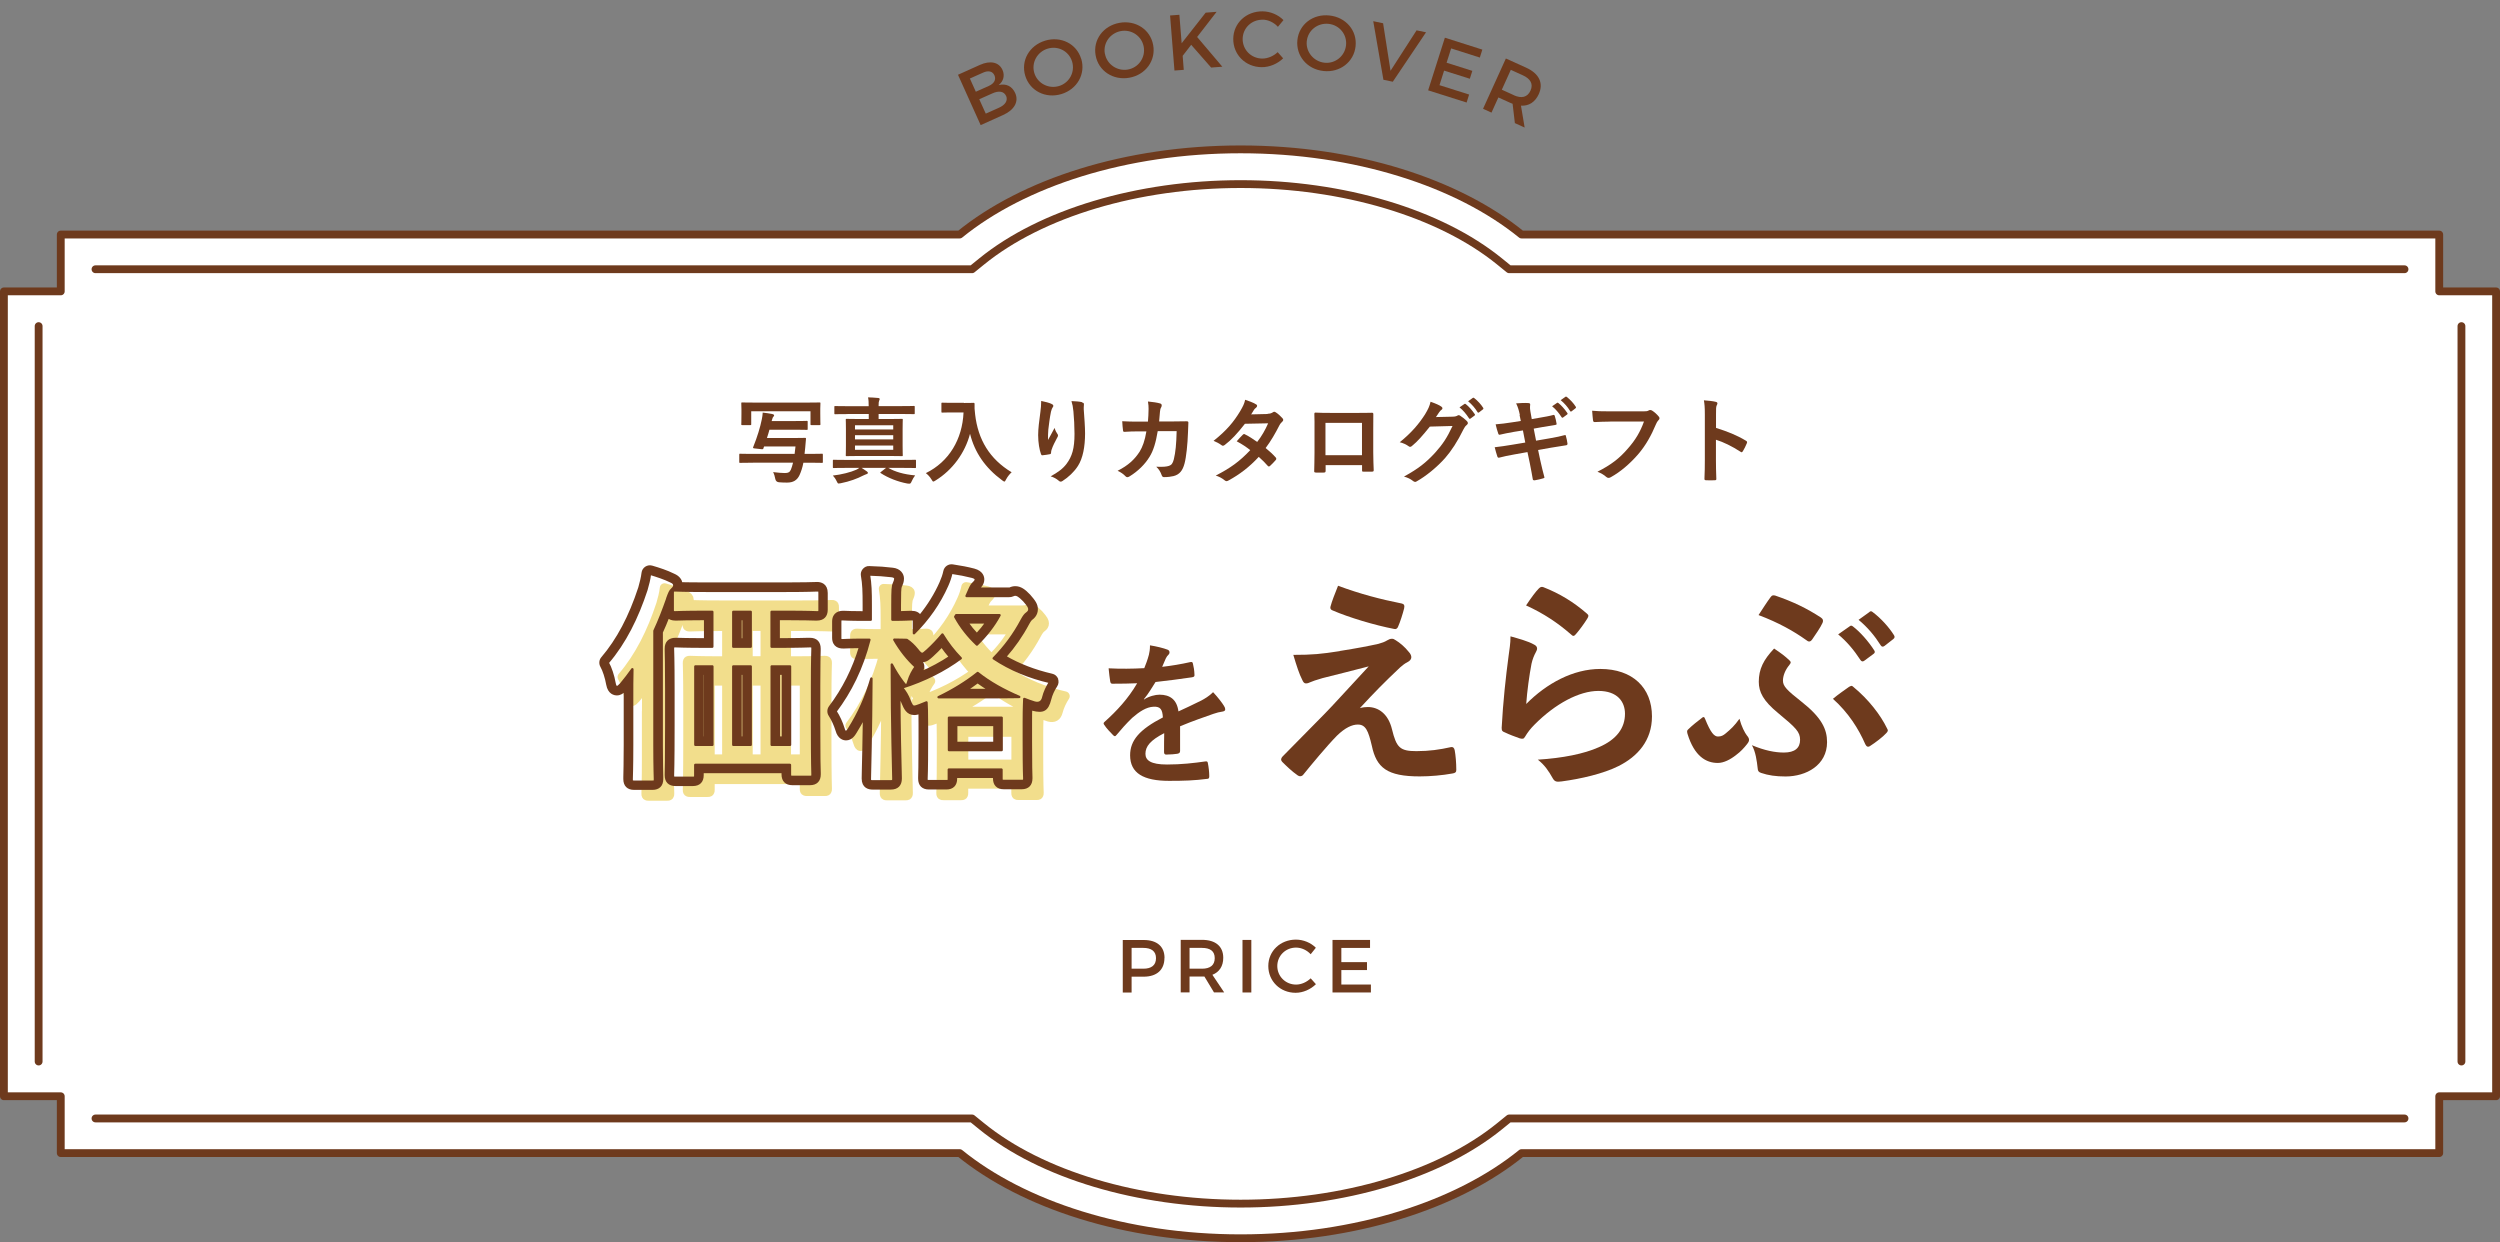 <?xml version="1.0" encoding="UTF-8"?>
<svg id="_レイヤー_2" data-name="レイヤー 2" xmlns="http://www.w3.org/2000/svg" width="319.68" height="158.84" viewBox="0 0 319.68 158.84">
  <rect x="0" y="0" width="319.68" height="158.84" fill="#808080" stroke="none"/>
  <defs>
    <style>
      .cls-1 {
        fill: #fff;
      }

      .cls-1, .cls-2 {
        stroke: #6e3a1d;
      }

      .cls-1, .cls-2, .cls-3 {
        stroke-linecap: round;
        stroke-linejoin: round;
      }

      .cls-2 {
        stroke-width: .31px;
      }

      .cls-2, .cls-4 {
        fill: #6e3a1d;
      }

      .cls-3 {
        fill: #f2de8c;
        stroke: #f2de8c;
        stroke-width: 1.22px;
      }
    </style>
  </defs>
  <g id="contents">
    <g>
      <g>
        <path class="cls-1" d="M311.91,37.26v-7.27h-117.35c-8.13-6.6-21.19-10.89-35.92-10.89s-27.79,4.28-35.92,10.89H7.77v7.27H.5v102.92H7.77v7.27H122.72c8.13,6.6,21.19,10.89,35.92,10.89s27.79-4.29,35.92-10.89h117.35v-7.27h7.27V37.26h-7.27Z"/>
        <path class="cls-1" d="M307.47,143.02h-114.49l-1.22,.99c-7.63,6.2-20.01,9.9-33.12,9.9s-25.49-3.7-33.12-9.9l-1.22-.99H12.21"/>
        <line class="cls-1" x1="314.75" y1="41.7" x2="314.75" y2="135.74"/>
        <path class="cls-1" d="M12.21,34.43H124.3l1.22-.99c7.63-6.2,20.01-9.9,33.12-9.9s25.49,3.7,33.12,9.9l1.22,.99h114.49"/>
        <line class="cls-1" x1="4.94" y1="135.74" x2="4.94" y2="41.7"/>
      </g>
      <g>
        <path class="cls-4" d="M128.19,8.94c.32,.72,.13,1.45-.49,1.94,.93-.24,1.72,.14,2.11,1.01,.5,1.1-.1,2.17-1.55,2.82l-2.86,1.29-2.9-6.44,2.8-1.26c1.33-.6,2.44-.36,2.89,.64Zm-1.03,.69c-.24-.53-.79-.65-1.48-.33l-1.66,.74,.76,1.69,1.66-.74c.69-.31,.96-.81,.72-1.36Zm1.48,2.62c-.26-.57-.92-.69-1.76-.3l-1.66,.74,.83,1.84,1.66-.74c.85-.37,1.2-.94,.94-1.54Z"/>
        <path class="cls-4" d="M138.26,7.52c.59,1.93-.52,3.9-2.54,4.51s-4.03-.41-4.62-2.34c-.59-1.94,.53-3.88,2.54-4.49s4.03,.39,4.61,2.32Zm-6,1.82c.41,1.34,1.84,2.06,3.16,1.66,1.32-.4,2.08-1.79,1.67-3.13-.41-1.34-1.8-2.05-3.12-1.65-1.33,.4-2.11,1.78-1.71,3.12Z"/>
        <path class="cls-4" d="M147.46,5.76c.36,1.98-.97,3.81-3.05,4.18s-3.96-.88-4.31-2.86c-.36-1.99,.98-3.79,3.05-4.16,2.07-.37,3.95,.85,4.31,2.84Zm-6.17,1.11c.25,1.38,1.59,2.26,2.94,2.02,1.36-.24,2.27-1.54,2.02-2.91s-1.55-2.25-2.91-2.01c-1.37,.25-2.31,1.52-2.06,2.9Z"/>
        <path class="cls-4" d="M154.88,8.65l-2.56-2.92-1.09,1.41,.14,1.79-1.19,.09-.56-7.04,1.19-.09,.29,3.64,3.07-3.91,1.4-.11-2.49,3.22,3.22,3.8-1.43,.11Z"/>
        <path class="cls-4" d="M161.45,2.52c-1.41-.01-2.53,1.06-2.55,2.45-.01,1.39,1.08,2.5,2.5,2.52,.71,0,1.44-.31,1.98-.82l.7,.79c-.72,.7-1.75,1.14-2.75,1.13-2.07-.02-3.65-1.6-3.63-3.63,.02-2.01,1.66-3.53,3.75-3.51,1,.01,1.99,.43,2.67,1.12l-.71,.86c-.51-.56-1.24-.91-1.96-.92Z"/>
        <path class="cls-4" d="M173.34,5.92c-.21,2-2,3.39-4.1,3.16-2.1-.22-3.55-1.95-3.34-3.96,.21-2.01,2-3.37,4.1-3.14,2.1,.22,3.56,1.93,3.34,3.94Zm-6.24-.67c-.15,1.39,.89,2.62,2.26,2.77,1.37,.15,2.61-.84,2.76-2.23,.15-1.39-.86-2.6-2.23-2.74-1.38-.15-2.64,.81-2.79,2.21Z"/>
        <path class="cls-4" d="M176.86,2.98l.95,6.07,3.33-5.17,1.21,.25-4.25,6.32-1.2-.25-1.3-7.49,1.25,.26Z"/>
        <path class="cls-4" d="M189.55,6.34l-.32,1.02-3.67-1.17-.58,1.83,3.29,1.04-.32,1.01-3.29-1.04-.59,1.86,3.79,1.2-.32,1.02-4.92-1.56,2.14-6.73,4.81,1.53Z"/>
        <path class="cls-4" d="M193.71,15.75l-.29-2.48c-.1-.03-.2-.08-.3-.12l-1.52-.69-.88,1.94-1.08-.49,2.92-6.43,2.61,1.18c1.64,.75,2.23,1.97,1.6,3.37-.47,1.03-1.27,1.54-2.28,1.48l.47,2.8-1.23-.56Zm-.15-3.58c.99,.45,1.75,.29,2.15-.59,.38-.84,0-1.51-1-1.96l-1.52-.69-1.15,2.54,1.52,.69Z"/>
      </g>
      <g>
        <path class="cls-4" d="M96.28,59.17c-1.16,0-1.56,.02-1.63,.02-.12,0-.12-.01-.12-.13v-.91c0-.12,0-.13,.12-.13,.07,0,.47,.02,1.63,.02h5.33l.11-.95h-4.01c-.04,.07-.06,.14-.08,.22-.05,.13-.07,.14-.24,.13l-.91-.1c-.18-.02-.22-.06-.17-.17,.54-1.33,.9-2.55,1.1-3.53,.06-.28,.11-.62,.12-.88,.46,.05,.79,.1,1.22,.18,.16,.04,.24,.1,.24,.17,0,.08-.05,.13-.11,.19-.07,.07-.12,.24-.17,.42l-.04,.12h3.01c1.06,0,1.39-.02,1.46-.02,.13,0,.14,.01,.14,.13v.89c0,.12-.01,.13-.14,.13-.07,0-.41-.02-1.46-.02h-3.29c-.1,.36-.2,.71-.32,1.06h3.36c1.06,0,1.42-.02,1.49-.02,.12,0,.16,.02,.14,.16-.04,.34-.06,.77-.1,1.14-.02,.28-.06,.53-.08,.75h.65c1.07,0,1.5-.02,1.57-.02,.12,0,.12,.01,.12,.13v.91c0,.12,0,.13-.12,.13-.07,0-.5-.02-1.57-.02h-.8c-.12,.64-.29,1.13-.49,1.58-.31,.67-.82,.96-1.58,.96-.26,0-.67,0-1.06-.04q-.38-.04-.46-.42c-.06-.32-.14-.61-.28-.88,.64,.08,1.16,.12,1.51,.12,.44,0,.61-.11,.76-.43,.1-.24,.19-.53,.28-.9h-5.13Zm6.92-7.69c1.12,0,1.51-.02,1.58-.02,.12,0,.13,.01,.13,.13,0,.07-.02,.3-.02,.67v.58c0,1.12,.02,1.32,.02,1.39,0,.12-.01,.13-.13,.13h-1.01c-.12,0-.13-.01-.13-.13v-1.64h-7.58v1.64c0,.12-.01,.13-.13,.13h-1.01c-.12,0-.13-.01-.13-.13,0-.07,.02-.28,.02-1.39v-.47c0-.48-.02-.7-.02-.78,0-.12,.01-.13,.13-.13,.08,0,.48,.02,1.59,.02h6.68Z"/>
        <path class="cls-4" d="M108.14,59.83c-1.07,0-1.44,.02-1.51,.02-.12,0-.13-.01-.13-.14v-.79c0-.12,.01-.13,.13-.13,.07,0,.44,.02,1.51,.02h7.35c1.07,0,1.44-.02,1.51-.02,.12,0,.13,.01,.13,.13v.79c0,.13-.01,.14-.13,.14-.07,0-.44-.02-1.51-.02h-1.9c.85,.5,1.99,.83,3.43,.96-.17,.23-.34,.5-.44,.75-.11,.25-.16,.31-.31,.31-.06,0-.17-.01-.24-.02-1.21-.22-2.49-.73-3.39-1.32-.11-.06-.11-.08,.04-.19l.62-.49h-3.12c.22,.13,.42,.29,.64,.43,.12,.08,.16,.14,.16,.2,0,.07-.05,.13-.18,.17s-.26,.11-.47,.2c-.66,.35-1.69,.74-2.81,.96-.13,.02-.23,.04-.28,.04-.1,0-.16-.08-.26-.31-.13-.28-.3-.52-.48-.71,1.09-.12,2.31-.43,3.01-.75,.12-.06,.24-.13,.37-.23h-1.74Zm.23-6.88c-1.09,0-1.48,.02-1.55,.02-.12,0-.13-.01-.13-.14v-.78c0-.12,.01-.13,.13-.13,.07,0,.46,.02,1.55,.02h2.71v-.06c0-.4-.01-.73-.08-1.07,.42,.01,.89,.04,1.3,.08,.12,.01,.19,.07,.19,.13,0,.07-.04,.13-.07,.22-.05,.11-.07,.24-.07,.62v.07h2.94c1.1,0,1.48-.02,1.55-.02,.12,0,.13,.01,.13,.13v.78c0,.13-.01,.14-.13,.14-.07,0-.44-.02-1.55-.02h-2.94v.64h1.32c1.15,0,1.56-.02,1.64-.02,.12,0,.13,.01,.13,.13,0,.07-.02,.41-.02,1.18v2.15c0,.77,.02,1.12,.02,1.19,0,.11-.01,.12-.13,.12-.08,0-.49-.02-1.64-.02h-3.74c-1.15,0-1.57,.02-1.64,.02-.13,0-.14-.01-.14-.12,0-.07,.02-.42,.02-1.19v-2.15c0-.77-.02-1.09-.02-1.18,0-.12,.01-.13,.14-.13,.07,0,.49,.02,1.64,.02h1.16v-.64h-2.71Zm.96,1.43v.54h4.89v-.54h-4.89Zm4.89,1.81v-.54h-4.89v.54h4.89Zm0,.78h-4.89v.55h4.89v-.55Z"/>
        <path class="cls-4" d="M123.26,51.53c.86,0,1.13-.02,1.2-.02,.11,0,.16,.02,.16,.14-.02,.43,0,.76,.07,1.33,.37,3.24,1.85,5.71,4.67,7.41-.22,.2-.49,.5-.71,.91-.1,.19-.14,.28-.22,.28-.06,0-.14-.06-.28-.16-2.18-1.61-3.51-3.56-4.11-5.95-.65,2.46-2.24,4.63-4.41,5.97-.14,.08-.22,.14-.28,.14-.08,0-.13-.1-.25-.29-.19-.32-.47-.61-.71-.79,2.97-1.46,4.67-4.33,4.82-7.76h-1.49c-.86,0-1.13,.02-1.2,.02-.13,0-.14-.01-.14-.13v-1.01c0-.12,.01-.13,.14-.13,.07,0,.34,.02,1.2,.02h1.54Z"/>
        <path class="cls-4" d="M134.46,51.66c.16,.06,.23,.13,.23,.24,0,.07-.02,.12-.08,.19-.08,.1-.14,.26-.22,.56-.17,.82-.26,1.67-.34,2.29-.02,.43-.06,.89-.04,1.32,.26-.47,.52-.92,.84-1.54,.11,.36,.23,.58,.37,.78,.06,.07,.07,.13,.07,.19,0,.1-.05,.19-.12,.3-.26,.5-.54,1.01-.71,1.54-.04,.11-.05,.22-.06,.36,0,.12-.05,.17-.16,.19-.14,.04-.66,.11-.96,.14-.08,.01-.14-.07-.17-.16-.19-.52-.36-1.44-.36-2.43,0-.8,.13-1.79,.29-2.99,.05-.42,.1-.83,.1-1.37,.54,.11,1,.23,1.31,.37Zm3.9-.2c.24,.06,.26,.12,.24,.32-.02,.17-.02,.38-.02,.55,.08,1.14,.17,2.23,.17,3.09,0,1.7-.28,3.18-.91,4.16-.47,.74-1.22,1.45-1.98,1.93-.08,.06-.17,.08-.24,.08-.08,0-.16-.04-.25-.13-.26-.23-.64-.44-1.02-.55,.97-.54,1.56-.97,2.04-1.61,.7-.95,1.01-1.93,1.01-3.83,0-.85-.06-2.1-.14-2.87-.06-.59-.12-.89-.25-1.31,.53,.02,1.02,.05,1.37,.14Z"/>
        <path class="cls-4" d="M146.79,53.91c.05-.59,.07-.97,.08-1.62,0-.31-.01-.56-.08-.95,.64,.06,1.18,.14,1.56,.25,.16,.05,.2,.14,.2,.25,0,.07-.02,.16-.06,.23-.11,.18-.13,.3-.16,.56-.04,.38-.05,.67-.11,1.26h1.82c.55,0,1.12-.02,1.67-.02,.19,0,.25,.04,.25,.17,0,.16-.02,.64-.05,1.27-.05,1.48-.22,3.14-.44,3.95-.24,.92-.65,1.43-1.42,1.62-.28,.07-.71,.13-1.21,.13-.14,0-.24-.08-.29-.24-.16-.44-.35-.77-.7-1.09,.89,.04,1.33-.01,1.63-.11,.32-.11,.48-.3,.62-.84,.22-.91,.32-1.93,.36-3.6h-2.42c-.24,1.45-.56,2.53-1.07,3.32-.55,.9-1.44,1.8-2.54,2.47-.1,.06-.19,.1-.28,.1-.07,0-.16-.04-.23-.12-.24-.26-.6-.52-1.01-.7,1.38-.7,2.17-1.45,2.82-2.45,.37-.6,.67-1.42,.86-2.59h-1.08c-.59,0-1.16,.02-1.73,.06-.12,.01-.17-.06-.18-.2-.05-.29-.07-.72-.1-1.16,.76,.05,1.3,.05,1.99,.05h1.26Z"/>
        <path class="cls-4" d="M162.09,52.91c.35-.01,.5-.08,.66-.18,.08-.06,.14-.08,.2-.08s.13,.04,.22,.1c.26,.16,.6,.48,.82,.73,.07,.07,.1,.14,.1,.22s-.04,.14-.13,.23c-.12,.11-.24,.23-.36,.46-.52,1.02-1.08,2-1.76,2.9,.49,.4,.95,.82,1.29,1.21,.05,.05,.07,.11,.07,.17,0,.05-.02,.11-.07,.16-.17,.2-.54,.59-.74,.76-.05,.04-.1,.06-.14,.06-.04,0-.08-.02-.13-.07-.29-.34-.77-.82-1.16-1.16-1.22,1.32-2.46,2.25-3.83,3-.11,.06-.2,.11-.3,.11-.07,0-.14-.04-.23-.11-.38-.31-.72-.47-1.14-.61,1.86-.95,3.06-1.81,4.41-3.25-.46-.37-1-.74-1.73-1.13,.26-.29,.52-.6,.79-.85,.05-.05,.1-.08,.16-.08,.04,0,.07,.02,.12,.05,.43,.2,.96,.55,1.55,.96,.58-.74,1.02-1.52,1.4-2.38l-2.97,.06c-.98,1.26-1.76,2.09-2.57,2.7-.08,.06-.16,.11-.24,.11-.06,0-.13-.02-.19-.08-.3-.22-.61-.38-1.01-.55,1.68-1.33,2.58-2.43,3.39-3.77,.38-.65,.54-.97,.65-1.48,.41,.14,1.03,.35,1.4,.59,.1,.05,.13,.12,.13,.19,0,.08-.06,.18-.14,.24-.11,.07-.19,.17-.25,.25-.1,.17-.17,.29-.37,.6l2.11-.05Z"/>
        <path class="cls-4" d="M169.51,59.48v.71c0,.2-.05,.23-.26,.24-.3,.01-.65,.01-.95,0-.2-.01-.26-.04-.25-.18,.01-.62,.04-1.47,.04-2.39v-2.94c0-.65,.01-1.29-.02-1.99,0-.12,.05-.17,.13-.17,.64,.04,1.34,.04,2.15,.04h2.85c.78,0,1.69,0,2.25-.02,.13,0,.17,.06,.16,.24,0,.59-.01,1.24-.01,1.94v2.87c0,1.04,.04,1.63,.06,2.28,0,.17-.06,.2-.23,.2-.36,.01-.74,.01-1.1,0-.14,0-.16-.02-.16-.19v-.64h-4.65Zm4.65-5.41h-4.67v4.14h4.67v-4.14Z"/>
        <path class="cls-4" d="M185.77,53.28c.31-.01,.47-.06,.6-.14,.05-.04,.1-.05,.16-.05s.12,.02,.19,.07c.3,.19,.58,.42,.82,.65,.11,.1,.16,.19,.16,.28,0,.1-.06,.18-.14,.25-.17,.13-.29,.3-.4,.52-.8,1.63-1.57,2.79-2.37,3.71-1.03,1.16-2.46,2.33-3.65,2.99-.07,.05-.13,.06-.19,.06-.1,0-.18-.05-.28-.13-.3-.24-.67-.42-1.14-.55,1.87-1.03,2.82-1.79,3.99-3.06,.95-1.06,1.5-1.87,2.22-3.41l-2.9,.08c-.98,1.21-1.58,1.9-2.27,2.46-.08,.08-.17,.13-.25,.13-.06,0-.12-.02-.18-.07-.3-.22-.74-.43-1.15-.52,1.56-1.27,2.48-2.39,3.23-3.56,.4-.67,.58-1.04,.71-1.62,.68,.24,1.14,.44,1.4,.64,.08,.06,.12,.13,.12,.2s-.04,.14-.13,.2c-.12,.07-.2,.2-.3,.32-.13,.2-.25,.38-.4,.6l2.16-.05Zm1.49-1.62c.06-.05,.11-.04,.18,.02,.37,.29,.8,.77,1.14,1.28,.05,.07,.05,.13-.04,.19l-.5,.37c-.08,.06-.14,.05-.2-.04-.36-.55-.74-1.01-1.21-1.39l.64-.44Zm1.07-.78c.07-.05,.11-.04,.18,.02,.44,.34,.88,.82,1.14,1.24,.05,.07,.06,.14-.04,.22l-.48,.37c-.1,.07-.16,.04-.2-.04-.32-.52-.71-.97-1.2-1.38l.6-.43Z"/>
        <path class="cls-4" d="M194.35,53.08c-.12-.6-.25-1.03-.48-1.5,.52-.04,1.04-.07,1.56-.04,.16,.01,.24,.06,.24,.18,0,.13-.07,.35,.02,.86l.18,1.01,.98-.17c.68-.12,1.21-.2,1.83-.37,.06,0,.11,.05,.13,.13,.1,.31,.17,.62,.24,1.03,0,.08-.06,.12-.18,.13-.55,.1-1.09,.17-1.69,.28l-1.06,.19,.3,1.54,1.74-.3c.85-.14,1.44-.28,1.88-.4,.16-.04,.19,.01,.2,.13,.08,.3,.16,.6,.2,.96,0,.11-.06,.19-.18,.2-.36,.05-1.08,.17-1.93,.31l-1.65,.29,.28,1.33c.17,.8,.37,1.57,.53,2.17,.01,.06-.05,.1-.16,.13-.25,.08-.77,.2-1.09,.25-.16,.01-.23-.05-.24-.14-.08-.44-.22-1.28-.38-2.05l-.3-1.42-1.63,.29c-.82,.14-1.49,.29-1.94,.41-.13,.05-.23,.01-.28-.13-.12-.35-.24-.8-.34-1.19,.73-.08,1.37-.18,2.23-.32l1.68-.28-.3-1.55-1.13,.18c-.66,.11-1.46,.28-1.79,.36-.12,.04-.18,0-.23-.12-.11-.28-.26-.86-.34-1.2,.65-.05,1.31-.13,2.13-.26l1.09-.17-.16-.77Zm4.75-1.56c.06-.05,.11-.04,.18,.02,.37,.29,.8,.77,1.14,1.28,.05,.07,.05,.13-.04,.19l-.5,.37c-.08,.06-.14,.05-.2-.04-.36-.55-.74-1.01-1.21-1.39l.64-.44Zm1.07-.78c.07-.05,.11-.04,.18,.02,.44,.34,.88,.82,1.14,1.24,.05,.07,.06,.14-.04,.22l-.48,.37c-.1,.07-.16,.04-.2-.04-.32-.52-.71-.97-1.2-1.38l.6-.43Z"/>
        <path class="cls-4" d="M205.91,53.91c-.78,0-1.46,.04-1.98,.06-.16,.01-.2-.07-.23-.24-.04-.24-.08-.86-.11-1.21,.54,.06,1.18,.08,2.3,.08h4.28c.36,0,.49-.02,.66-.12,.06-.04,.12-.05,.18-.05,.07,0,.14,.02,.23,.06,.32,.2,.65,.5,.88,.79,.06,.07,.08,.13,.08,.2,0,.11-.06,.2-.17,.3-.11,.11-.17,.23-.28,.47-.59,1.42-1.32,2.74-2.33,3.9-1.03,1.17-2.19,2.17-3.41,2.85-.11,.07-.22,.11-.32,.11-.1,0-.2-.04-.3-.13-.28-.26-.67-.48-1.12-.66,1.75-.89,2.82-1.71,3.92-3,.94-1.07,1.55-2.09,2.03-3.42h-4.33Z"/>
        <path class="cls-4" d="M219.44,54.72c1.46,.46,2.63,.92,3.81,1.63,.13,.07,.19,.16,.13,.31-.16,.4-.35,.77-.52,1.04-.05,.08-.1,.13-.16,.13-.04,0-.08-.01-.13-.06-1.1-.71-2.18-1.24-3.15-1.54v2.65c0,.78,.02,1.49,.05,2.35,.01,.14-.05,.18-.22,.18-.35,.02-.72,.02-1.07,0-.17,0-.23-.04-.23-.18,.04-.89,.05-1.59,.05-2.36v-5.9c0-.9-.04-1.3-.12-1.78,.55,.04,1.15,.1,1.5,.19,.17,.04,.23,.11,.23,.2,0,.07-.04,.17-.1,.28-.08,.16-.08,.46-.08,1.13v1.71Z"/>
      </g>
      <g>
        <path class="cls-4" d="M148.9,122.49c0,1.52-.97,2.4-2.66,2.4h-1.54v2.03h-1.13v-6.72h2.68c1.69,0,2.66,.83,2.66,2.29Zm-1.08,.03c0-.88-.59-1.31-1.62-1.31h-1.5v2.66h1.5c1.04,0,1.62-.44,1.62-1.35Z"/>
        <path class="cls-4" d="M155.24,126.91l-1.23-2.04c-.1,0-.2,0-.31,0h-1.59v2.03h-1.13v-6.72h2.73c1.72,0,2.71,.83,2.71,2.29,0,1.08-.5,1.83-1.39,2.18l1.51,2.25h-1.29Zm-1.54-3.04c1.04,0,1.63-.44,1.63-1.35s-.59-1.31-1.63-1.31h-1.59v2.66h1.59Z"/>
        <path class="cls-4" d="M160.01,120.19v6.72h-1.13v-6.72h1.13Z"/>
        <path class="cls-4" d="M165.73,121.17c-1.34,0-2.4,1.04-2.4,2.36s1.06,2.37,2.4,2.37c.67,0,1.36-.31,1.87-.8l.67,.75c-.68,.67-1.65,1.1-2.6,1.1-1.97,0-3.49-1.49-3.49-3.42s1.55-3.38,3.53-3.38c.95,0,1.9,.39,2.55,1.04l-.66,.83c-.49-.53-1.19-.85-1.87-.85Z"/>
        <path class="cls-4" d="M175.19,120.19v1.02h-3.67v1.82h3.28v1.01h-3.28v1.85h3.78v1.02h-4.91v-6.72h4.8Z"/>
      </g>
      <g>
        <g>
          <path class="cls-4" d="M150.9,96.03c0,.22-.12,.32-.38,.36-.26,.04-.85,.1-1.41,.1-.18,0-.26-.12-.26-.32,0-.71,0-1.71,.02-2.42-1.77,.91-2.4,1.69-2.4,2.64,0,.83,.67,1.37,2.76,1.37,1.82,0,3.41-.18,4.94-.4,.18-.02,.26,.04,.28,.22,.1,.46,.18,1.15,.18,1.63,.02,.24-.06,.38-.22,.38-1.71,.22-3,.26-4.92,.26-3.25,0-4.98-.97-4.98-3.27,0-1.9,1.19-3.29,4.19-4.84-.06-1.01-.3-1.41-1.19-1.37-.93,.04-1.82,.63-2.74,1.43-.85,.83-1.35,1.41-1.98,2.16-.1,.12-.16,.18-.24,.18-.06,0-.14-.06-.22-.14-.28-.28-.87-.89-1.13-1.31-.06-.08-.08-.14-.08-.18,0-.08,.04-.14,.14-.22,1.53-1.37,3-2.94,4.15-4.92-.93,.04-2,.06-3.17,.06-.18,0-.24-.1-.28-.32-.06-.32-.14-1.05-.2-1.65,1.51,.08,3.05,.06,4.56-.02,.22-.54,.4-1.01,.59-1.71,.08-.34,.14-.67,.14-1.21,.87,.14,1.75,.36,2.26,.56,.16,.06,.24,.2,.24,.34,0,.1-.04,.22-.14,.3-.12,.1-.24,.28-.34,.48-.12,.28-.22,.54-.46,1.07,1.21-.14,2.42-.34,3.61-.61,.22-.04,.28,.02,.32,.2,.1,.4,.18,.85,.2,1.43,.02,.2-.06,.28-.34,.32-1.49,.22-3.19,.44-4.64,.6-.46,.73-.89,1.47-1.49,2.2l.02,.04c.63-.42,1.45-.62,1.98-.62,1.31,0,2.22,.6,2.42,2.14,.77-.36,1.9-.87,2.92-1.39,.38-.2,1.01-.56,1.51-1.07,.65,.69,1.17,1.39,1.39,1.75,.12,.18,.16,.32,.16,.44,0,.16-.1,.24-.3,.28-.42,.06-.81,.16-1.21,.3-1.29,.46-2.58,.89-4.26,1.59v3.19Z"/>
          <path class="cls-4" d="M171.33,83.24c2.18-.34,3.77-.65,4.93-.91,.48-.14,.77-.23,1.13-.45,.25-.14,.37-.2,.62-.2,.17,0,.26,.06,.48,.2,.51,.31,1.16,.85,1.67,1.5,.2,.2,.31,.48,.31,.65,0,.26-.17,.48-.51,.65-.4,.2-.6,.4-.91,.65-2.1,1.98-3.26,3.17-5.16,5.22,.37-.11,.74-.14,1.02-.14,1.33,0,2.61,.85,3.09,2.86,.57,2.33,1.02,2.78,3.12,2.78,1.67,0,3.01-.2,4.39-.51,.31-.06,.45,.11,.51,.42,.11,.6,.2,1.56,.2,2.5,0,.28-.14,.4-.51,.45-1.25,.23-2.81,.37-4.17,.37-4.17,0-5.53-1.11-6.12-3.91-.45-1.93-.79-2.72-1.79-2.72-.74,0-1.62,.4-2.67,1.42-1.28,1.3-3.35,3.8-4.31,4.99-.08,.11-.23,.2-.4,.2-.08,0-.2-.03-.31-.11-.74-.51-1.47-1.22-1.98-1.73-.08-.08-.14-.2-.14-.28,0-.14,.08-.31,.23-.45,1.81-1.84,3.54-3.6,5.36-5.44,1.11-1.13,2.58-2.78,5.61-6.04-2.13,.57-4.03,1.02-5.9,1.5-.88,.26-1.3,.4-1.53,.51-.23,.11-.4,.17-.6,.17s-.34-.14-.48-.48c-.37-.71-.71-1.76-1.13-3.17,2.44,0,3.57-.11,5.93-.48Zm7.91-6.07c.28,.06,.4,.23,.31,.62-.17,.68-.51,1.76-.77,2.33-.08,.23-.26,.37-.48,.31-2.5-.48-5.81-1.47-7.91-2.38-.17-.06-.34-.2-.25-.51,.17-.65,.54-1.59,.96-2.64,2.83,1.05,5.42,1.73,8.14,2.27Z"/>
          <path class="cls-4" d="M196.1,82.39c.31,.14,.45,.31,.45,.54,0,.14-.06,.28-.14,.43-.25,.45-.45,.96-.57,1.5-.28,1.45-.57,3.54-.68,5.16,2.61-2.64,6.01-4.48,9.47-4.48,4.14,0,6.61,2.41,6.61,6.07,0,3.09-1.84,5.13-4.28,6.35-1.9,.96-4.82,1.64-7.26,1.96-.62,.08-.88,.06-1.13-.37-.54-.96-1.05-1.73-1.93-2.41,3.18-.2,5.9-.74,7.8-1.59,2.3-.99,3.35-2.47,3.35-4.28,0-1.53-.96-2.92-3.4-2.92s-5.5,1.62-8.17,4.31c-.51,.51-.88,.99-1.22,1.56-.17,.28-.28,.28-.65,.2-.65-.23-1.33-.48-1.93-.77-.28-.11-.4-.17-.4-.57,.17-3.29,.54-6.63,.88-9.16,.11-.85,.25-1.59,.25-2.55,1.11,.31,2.3,.65,2.95,1.02Zm.71-7.17c.14-.14,.31-.23,.54-.14,2.1,.82,3.86,1.9,5.56,3.37,.14,.11,.2,.2,.2,.31,0,.09-.06,.2-.14,.34-.37,.6-.96,1.42-1.45,1.98-.11,.14-.23,.23-.31,.23-.11,0-.2-.06-.34-.2-1.59-1.39-3.49-2.69-5.73-3.69,.68-1.02,1.22-1.76,1.67-2.21Z"/>
          <path class="cls-4" d="M223.4,94.07c.17,.2,.25,.37,.25,.51s0,.25-.25,.57c-.4,.51-.85,.99-1.36,1.36-.77,.62-1.62,1.05-2.38,1.05-1.5,0-3-.85-3.88-3.74-.08-.34-.06-.4,.08-.54,.51-.51,1.28-1.11,1.73-1.45,.08-.08,.17-.14,.25-.14s.14,.08,.2,.25c.71,1.76,1.16,2.24,1.64,2.24,.43,0,.68-.14,.99-.4,.65-.54,1.11-.96,1.76-1.87,.26,.99,.68,1.79,.96,2.15Zm4.71,2.16c1.42,0,2.07-.6,2.07-1.62s-.51-1.53-2.81-3.43c-1.9-1.56-2.47-2.69-2.47-4,0-1.62,.6-2.81,1.96-4.25,.91,.62,1.33,.91,2.01,1.56,.08,.08,.11,.14,.11,.23s-.08,.17-.17,.31c-.54,.65-.82,1.39-.82,2.01,0,.71,.51,1.22,2.35,2.67,2.64,2.07,3.29,3.57,3.29,5.19,0,2.95-2.67,4.39-5.3,4.39-1.25,0-2.21-.14-3.12-.45-.34-.11-.43-.26-.45-.57-.11-.99-.26-2.13-.74-2.98,1.62,.68,2.95,.94,4.08,.94Zm-1.67-19.9c.11-.2,.31-.25,.57-.17,2.3,.79,4.05,1.64,5.84,2.81,.26,.17,.34,.42,.17,.74-.17,.42-.94,1.56-1.28,2.04-.14,.2-.26,.28-.4,.28-.11,0-.23-.06-.4-.2-1.56-1.11-3.49-2.21-6.07-3.18,.54-.82,1.05-1.64,1.56-2.32Zm10.04,11.48c.14-.06,.2-.11,.28-.11,.06,0,.11,.03,.2,.11,1.98,1.62,3.52,3.63,4.34,5.33,.17,.26,.11,.4-.11,.62-.4,.45-1.36,1.19-2.07,1.64-.25,.17-.45,.08-.6-.23-.85-1.96-2.15-4.03-4.14-5.81,.68-.57,1.5-1.13,2.1-1.56Zm.06-7.74c.14-.11,.26-.08,.43,.06,.88,.68,1.9,1.81,2.69,3.03,.11,.17,.11,.31-.08,.45l-1.19,.88c-.2,.14-.34,.11-.48-.08-.85-1.3-1.76-2.38-2.86-3.29l1.5-1.05Zm2.52-1.84c.17-.11,.26-.08,.43,.06,1.05,.79,2.07,1.93,2.69,2.92,.11,.17,.14,.34-.08,.51l-1.13,.88c-.23,.17-.37,.08-.48-.08-.77-1.22-1.67-2.3-2.83-3.26l1.42-1.02Z"/>
        </g>
        <g>
          <g>
            <path class="cls-3" d="M82.7,90.99c0-1.04,0-2.34,.03-3.58-.43,.64-.92,1.24-1.44,1.88-.23,.26-.4,.4-.52,.4-.17,0-.26-.17-.32-.49-.17-.98-.52-2.02-.87-2.63,2.22-2.6,3.78-5.77,4.94-9.3,.2-.69,.38-1.36,.46-2.08,.95,.29,1.85,.58,2.66,.98,.29,.12,.46,.26,.46,.52,0,.2-.14,.35-.32,.52-.2,.17-.32,.43-.58,1.15-.52,1.47-1.04,2.83-1.65,4.13v14.61c0,2.8,.06,4.21,.06,4.36,0,.29-.03,.32-.32,.32h-2.34c-.29,0-.32-.03-.32-.32,0-.17,.06-1.56,.06-4.36v-6.12Zm9.47-10.91c-2.83,0-3.78,.06-3.96,.06-.29,0-.32-.03-.32-.32v-2.14c0-.32,.03-.35,.32-.35,.17,0,1.13,.06,3.96,.06h10.22c2.83,0,3.78-.06,3.96-.06,.29,0,.32,.03,.32,.35v2.14c0,.29-.03,.32-.32,.32-.17,0-1.13-.06-3.96-.06h-1.85v4.45h.9c2.8,0,3.81-.06,4.01-.06,.29,0,.32,.03,.32,.32,0,.17-.06,1.3-.06,4.73v5.02c0,5.08,.06,6.15,.06,6.32,0,.29-.03,.32-.32,.32h-2.25c-.29,0-.32-.03-.32-.32v-1.21h-12.1v1.33c0,.29-.03,.32-.32,.32h-2.22c-.29,0-.32-.03-.32-.32,0-.17,.06-1.24,.06-6.35v-4.56c0-3.98-.06-5.08-.06-5.28,0-.29,.03-.32,.32-.32,.17,0,1.15,.06,3.96,.06h.75v-4.45h-.78Zm.78,17v-10.02h-2.17v10.02h2.17Zm4.91-12.56v-4.45h-2.22v4.45h2.22Zm0,12.56v-10.02h-2.22v10.02h2.22Zm2.68-10.02v10.02h2.34v-10.02h-2.34Z"/>
            <path class="cls-3" d="M130.86,78.02c.23,0,.4-.03,.52-.09,.12-.06,.23-.09,.32-.09,.23,0,.49,.09,1.13,.75,.61,.69,.69,.9,.69,1.13,0,.2-.09,.35-.32,.52-.2,.14-.38,.35-.66,.87-.95,1.79-2.14,3.41-3.58,4.88,2.11,1.41,4.56,2.43,7.22,3.03-.4,.61-.72,1.3-.9,1.99q-.23,.9-1.13,.66c-.43-.14-.9-.29-1.3-.46,0,.2-.06,1.01-.06,2.83v2.54c0,3.93,.06,4.65,.06,4.79,0,.29-.03,.32-.32,.32h-2.28c-.29,0-.32-.03-.32-.32v-1.13h-6.73v1.15c0,.29-.03,.32-.32,.32h-2.22c-.29,0-.32-.03-.32-.32,0-.17,.06-.9,.06-4.79v-2.19c0-1.53-.03-2.34-.06-2.77l-.87,.35c-.32,.12-.52,.2-.69,.2-.26,0-.38-.23-.61-.78-.2-.58-.58-1.21-.98-1.67,2.92-.92,5.46-2.22,7.54-3.75-.9-.92-1.67-1.93-2.34-3.03-.61,.72-1.24,1.39-1.93,2.02-.35,.32-.52,.46-.66,.46-.17,0-.35-.17-.64-.55-.4-.49-.84-.92-1.33-1.24-.32,0-.84-.03-1.59-.03,.78,1.36,1.7,2.51,2.74,3.46-.38,.52-.72,1.15-.92,1.82-.12,.38-.17,.55-.32,.55-.09,0-.23-.14-.43-.43-.49-.66-.98-1.42-1.39-2.22,0,7.82,.2,14.09,.2,14.58,0,.32-.03,.35-.35,.35h-2.34c-.29,0-.32-.03-.32-.35,0-.46,.17-6.03,.2-12.79-.66,2.34-1.65,4.5-2.83,6.38-.17,.29-.32,.46-.43,.46s-.23-.14-.32-.46c-.23-.75-.58-1.53-1.01-2.19,1.91-2.54,3.38-5.46,4.33-9.15h-.61c-2.02,0-2.66,.06-2.83,.06-.26,0-.29-.03-.29-.32v-2.05c0-.29,.03-.32,.29-.32,.17,0,.81,.06,2.83,.06h.78v-1.82c0-1.79-.03-2.74-.23-3.96,1.1,.03,1.99,.09,2.89,.2,.29,.03,.49,.14,.49,.32,0,.23-.09,.4-.17,.61-.17,.35-.2,.81-.2,2.77v1.88c1.7,0,2.25-.06,2.43-.06,.29,0,.32,.03,.32,.32v1.47c1.79-1.76,3.26-3.87,4.24-6.09,.26-.58,.43-1.1,.55-1.65,.98,.14,1.88,.32,2.66,.52,.32,.09,.46,.2,.46,.35s-.09,.26-.23,.4c-.23,.2-.38,.43-.55,.81l-.4,.9h5.37Zm-1.73,12.96c1.73,0,2.63-.03,3.06-.03-1.96-.84-3.75-1.82-5.31-3.06-1.44,1.15-3.12,2.19-4.99,3.09h7.25Zm-5.92,6.76h6.73v-4.13h-6.73v4.13Zm.81-17.03c.72,1.33,1.67,2.51,2.77,3.55,1.21-1.18,2.19-2.45,2.89-3.75h-5.54l-.12,.2Z"/>
          </g>
          <g>
            <path class="cls-2" d="M88.92,95.24h2.17v-10.02h-2.17v10.02Zm.92-9.1h.33v8.18h-.33v-8.18Z"/>
            <path class="cls-2" d="M93.77,82.69h2.22v-4.45h-2.22v4.45Zm.92-3.53h.39v2.61h-.39v-2.61Z"/>
            <path class="cls-2" d="M93.77,95.24h2.22v-10.02h-2.22v10.02Zm.92-9.1h.39v8.18h-.39v-8.18Z"/>
            <path class="cls-2" d="M98.68,95.24h2.34v-10.02h-2.34v10.02Zm.92-9.1h.51v8.18h-.51v-8.18Z"/>
            <path class="cls-2" d="M104.48,74.58s-.12,0-.24,0c-.4,.01-1.47,.05-3.72,.05h-10.22c-1.59,0-2.58-.02-3.18-.03-.07-.38-.31-.82-.98-1.1-.89-.44-1.85-.75-2.77-1.02-.26-.08-.54-.04-.77,.11-.23,.15-.38,.39-.41,.66-.08,.63-.23,1.23-.42,1.9-1.22,3.73-2.78,6.67-4.76,8.99-.25,.29-.29,.71-.1,1.05,.3,.52,.61,1.48,.76,2.34,.2,1.12,.92,1.24,1.22,1.24,.4,0,.73-.22,1.02-.52,0,.31,0,.61,0,.9v6.12c0,2.23-.04,3.58-.05,4.08,0,.15,0,.24,0,.27,0,.8,.44,1.23,1.23,1.23h2.34c.8,0,1.23-.44,1.23-1.23,0-.03,0-.11,0-.24-.01-.51-.05-1.85-.05-4.12v-14.41c.28-.6,.55-1.25,.83-1.96,.21,.2,.52,.31,.91,.31,.04,0,.11,0,.24,0,.39-.01,1.42-.05,3.58-.05v2.61c-2.11,0-3.15-.04-3.55-.05-.12,0-.2,0-.24,0-.8,0-1.23,.44-1.23,1.23,0,.04,0,.12,0,.24,.01,.49,.05,1.8,.05,5.04v4.56c0,4.3-.04,5.71-.05,6.17v.18c0,.8,.43,1.23,1.23,1.23h2.22c.8,0,1.23-.44,1.23-1.23v-.41h10.26v.3c0,.8,.44,1.23,1.23,1.23h2.25c.8,0,1.23-.44,1.23-1.23v-.18c-.02-.46-.06-1.86-.06-6.14v-5.02c0-2.79,.04-4.04,.05-4.51,0-.12,0-.19,0-.23,0-.8-.44-1.23-1.23-1.23-.05,0-.14,0-.28,0-.46,.01-1.54,.05-3.71,.05v-2.61h.93c2.25,0,3.32,.04,3.72,.05,.12,0,.2,0,.24,0,.8,0,1.23-.44,1.23-1.23v-2.14c0-1.1-.77-1.26-1.23-1.26Zm-19.14,1.96c-.52,1.47-1.04,2.83-1.65,4.13v14.61c0,2.8,.06,4.21,.06,4.36,0,.29-.03,.32-.32,.32h-2.34c-.29,0-.32-.03-.32-.32,0-.17,.06-1.56,.06-4.36v-6.12c0-1.04,0-2.34,.03-3.58-.43,.63-.92,1.24-1.44,1.88-.23,.26-.4,.4-.52,.4-.17,0-.26-.17-.32-.49-.17-.98-.52-2.02-.87-2.63,2.22-2.6,3.78-5.77,4.94-9.3,.2-.69,.38-1.36,.46-2.08,.95,.29,1.85,.58,2.66,.98,.29,.12,.46,.26,.46,.52,0,.2-.14,.35-.32,.52-.2,.17-.32,.43-.58,1.15Zm19.46,1.44c0,.29-.03,.32-.32,.32-.17,0-1.13-.06-3.96-.06h-1.85v4.45h.9c2.8,0,3.81-.06,4.01-.06,.29,0,.32,.03,.32,.32,0,.17-.06,1.3-.06,4.73v5.02c0,5.08,.06,6.15,.06,6.32,0,.29-.03,.32-.32,.32h-2.25c-.29,0-.32-.03-.32-.32v-1.21h-12.1v1.33c0,.29-.03,.32-.32,.32h-2.22c-.29,0-.32-.03-.32-.32,0-.17,.06-1.24,.06-6.35v-4.56c0-3.98-.06-5.08-.06-5.28,0-.29,.03-.32,.32-.32,.17,0,1.15,.06,3.96,.06h.75v-4.45h-.78c-2.83,0-3.78,.06-3.96,.06-.29,0-.32-.03-.32-.32v-2.14c0-.32,.03-.35,.32-.35,.17,0,1.13,.06,3.96,.06h10.22c2.83,0,3.78-.06,3.96-.06,.29,0,.32,.03,.32,.35v2.14Z"/>
            <path class="cls-2" d="M135.16,86.85c-.11-.28-.35-.49-.65-.55-2.21-.51-4.23-1.29-5.99-2.32,1.16-1.31,2.13-2.71,2.95-4.25,.26-.47,.36-.54,.41-.58,.17-.13,.68-.51,.68-1.25,0-.58-.28-1-.95-1.76-.61-.64-1.12-1.03-1.79-1.03-.23,0-.49,.06-.68,.16,0,0-.05,.01-.16,.01h-3.91s.06-.07,.09-.1c.02-.01,.03-.03,.05-.04,.15-.15,.5-.5,.5-1.05,0-.28-.11-.95-1.15-1.23-.8-.21-1.72-.39-2.75-.54-.48-.07-.93,.24-1.03,.72-.1,.48-.26,.94-.49,1.46-.66,1.5-1.57,2.96-2.65,4.28-.19-.34-.56-.52-1.07-.52-.05,0-.13,0-.25,0-.21,.01-.59,.03-1.26,.04v-.95c0-1.46,.02-2.18,.11-2.36,0-.02,.04-.09,.05-.1,.09-.22,.22-.51,.22-.91,0-.55-.41-1.14-1.29-1.23-.89-.11-1.81-.18-2.98-.21-.28-.03-.54,.11-.72,.31-.18,.21-.26,.48-.21,.75,.19,1.11,.22,1.97,.22,3.81v.9c-1.45,0-2.15-.04-2.45-.05-.12,0-.19,0-.24,0-.36,0-1.21,.12-1.21,1.23v2.05c0,1.11,.84,1.23,1.21,1.23,.05,0,.12,0,.24,0,.27-.01,.85-.04,1.98-.05-.87,2.87-2.13,5.39-3.86,7.68-.23,.31-.24,.73-.03,1.05,.36,.56,.68,1.25,.89,1.93,.28,1.03,.93,1.14,1.2,1.14,.68,0,1.04-.61,1.21-.89,.39-.62,.75-1.26,1.09-1.92-.04,3.04-.1,5.48-.13,6.78-.01,.58-.02,.95-.02,1.06,0,1.1,.77,1.26,1.23,1.26h2.34c.83,0,1.26-.44,1.26-1.26,0-.1,0-.44-.02-.98-.04-1.56-.13-5.13-.16-9.58,.19,.3,.36,.63,.47,.95,.24,.57,.56,1.34,1.45,1.34,.25,0,.46-.06,.69-.14,0,.39,.01,.86,.01,1.45v2.19c0,3.2-.04,4.26-.05,4.6,0,.09,0,.15,0,.19,0,.8,.44,1.23,1.23,1.23h2.22c.8,0,1.23-.44,1.23-1.23v-.24h4.89v.21c0,.8,.44,1.23,1.23,1.23h2.28c.8,0,1.23-.44,1.23-1.23,0-.03,0-.08,0-.16-.01-.33-.05-1.35-.05-4.63v-2.54c0-.63,0-1.14,.02-1.54l.14,.04s.04,.01,.06,.02c1.38,.36,1.89,.06,2.24-1.33,.14-.57,.42-1.18,.77-1.71,.17-.25,.2-.57,.09-.85Zm-1.75,2.33q-.23,.9-1.13,.66c-.43-.14-.89-.29-1.3-.46,0,.2-.06,1.01-.06,2.83v2.54c0,3.93,.06,4.65,.06,4.79,0,.29-.03,.32-.32,.32h-2.28c-.29,0-.32-.03-.32-.32v-1.13h-6.73v1.16c0,.29-.03,.32-.32,.32h-2.22c-.29,0-.32-.03-.32-.32,0-.17,.06-.9,.06-4.79v-2.19c0-1.53-.03-2.34-.06-2.77l-.87,.35c-.32,.11-.52,.2-.69,.2-.26,0-.38-.23-.61-.78-.2-.58-.58-1.21-.98-1.67,2.92-.92,5.46-2.22,7.53-3.75-.9-.92-1.67-1.93-2.34-3.03-.61,.72-1.24,1.39-1.93,2.02-.35,.32-.52,.46-.66,.46-.17,0-.35-.17-.64-.55-.4-.49-.84-.92-1.33-1.24-.32,0-.84-.03-1.59-.03,.78,1.36,1.7,2.51,2.74,3.46-.38,.52-.72,1.15-.92,1.82-.12,.38-.17,.55-.32,.55-.09,0-.23-.14-.43-.43-.49-.66-.98-1.41-1.39-2.22,0,7.82,.2,14.09,.2,14.58,0,.32-.03,.35-.35,.35h-2.34c-.29,0-.32-.03-.32-.35,0-.46,.17-6.03,.2-12.79-.66,2.34-1.65,4.5-2.83,6.38-.17,.29-.32,.46-.43,.46s-.23-.14-.32-.46c-.23-.75-.58-1.53-1.01-2.19,1.91-2.54,3.38-5.46,4.33-9.15h-.61c-2.02,0-2.66,.06-2.83,.06-.26,0-.29-.03-.29-.32v-2.05c0-.29,.03-.32,.29-.32,.17,0,.81,.06,2.83,.06h.78v-1.82c0-1.79-.03-2.74-.23-3.96,1.1,.03,1.99,.09,2.89,.2,.29,.03,.49,.14,.49,.32,0,.23-.09,.4-.17,.61-.17,.35-.2,.81-.2,2.77v1.88c1.7,0,2.25-.06,2.43-.06,.29,0,.32,.03,.32,.32v1.47c1.79-1.76,3.26-3.87,4.24-6.09,.26-.58,.43-1.1,.55-1.65,.98,.14,1.88,.32,2.66,.52,.32,.09,.46,.2,.46,.35s-.09,.26-.23,.4c-.23,.2-.38,.43-.55,.81l-.4,.9h5.37c.23,0,.4-.03,.52-.09,.12-.06,.23-.09,.32-.09,.23,0,.49,.09,1.13,.75,.61,.69,.69,.89,.69,1.13,0,.2-.09,.35-.32,.52-.2,.14-.38,.35-.66,.87-.95,1.79-2.14,3.41-3.58,4.88,2.11,1.41,4.56,2.42,7.22,3.03-.4,.61-.72,1.3-.89,1.99Zm-15.66-4.6s-.06-.06-.09-.09c.09,.02,.18,.03,.28,.03,.52,0,.87-.33,1.28-.7,.42-.38,.82-.78,1.2-1.19,.33,.47,.69,.93,1.07,1.37-1.17,.78-2.44,1.46-3.8,2.05,.06-.09,.12-.18,.18-.27,.27-.38,.22-.9-.12-1.21Z"/>
            <path class="cls-2" d="M121.35,95.91h6.73v-4.13h-6.73v4.13Zm.92-3.21h4.89v2.3h-4.89v-2.3Z"/>
            <path class="cls-2" d="M127.81,78.67h-5.54l-.12,.2c.72,1.33,1.67,2.51,2.77,3.55,1.21-1.18,2.19-2.45,2.89-3.75Zm-4.14,.92h2.49c-.37,.52-.78,1.03-1.25,1.53-.46-.49-.88-1-1.25-1.53Z"/>
            <path class="cls-2" d="M120.02,89.15h7.25c1.73,0,2.63-.03,3.06-.03-1.96-.84-3.75-1.82-5.31-3.06-1.44,1.15-3.12,2.19-4.99,3.09Zm6.52-.92h-2.99c.51-.33,.99-.67,1.46-1.02,.48,.35,.99,.69,1.53,1.02Z"/>
          </g>
        </g>
      </g>
    </g>
  </g>
</svg>